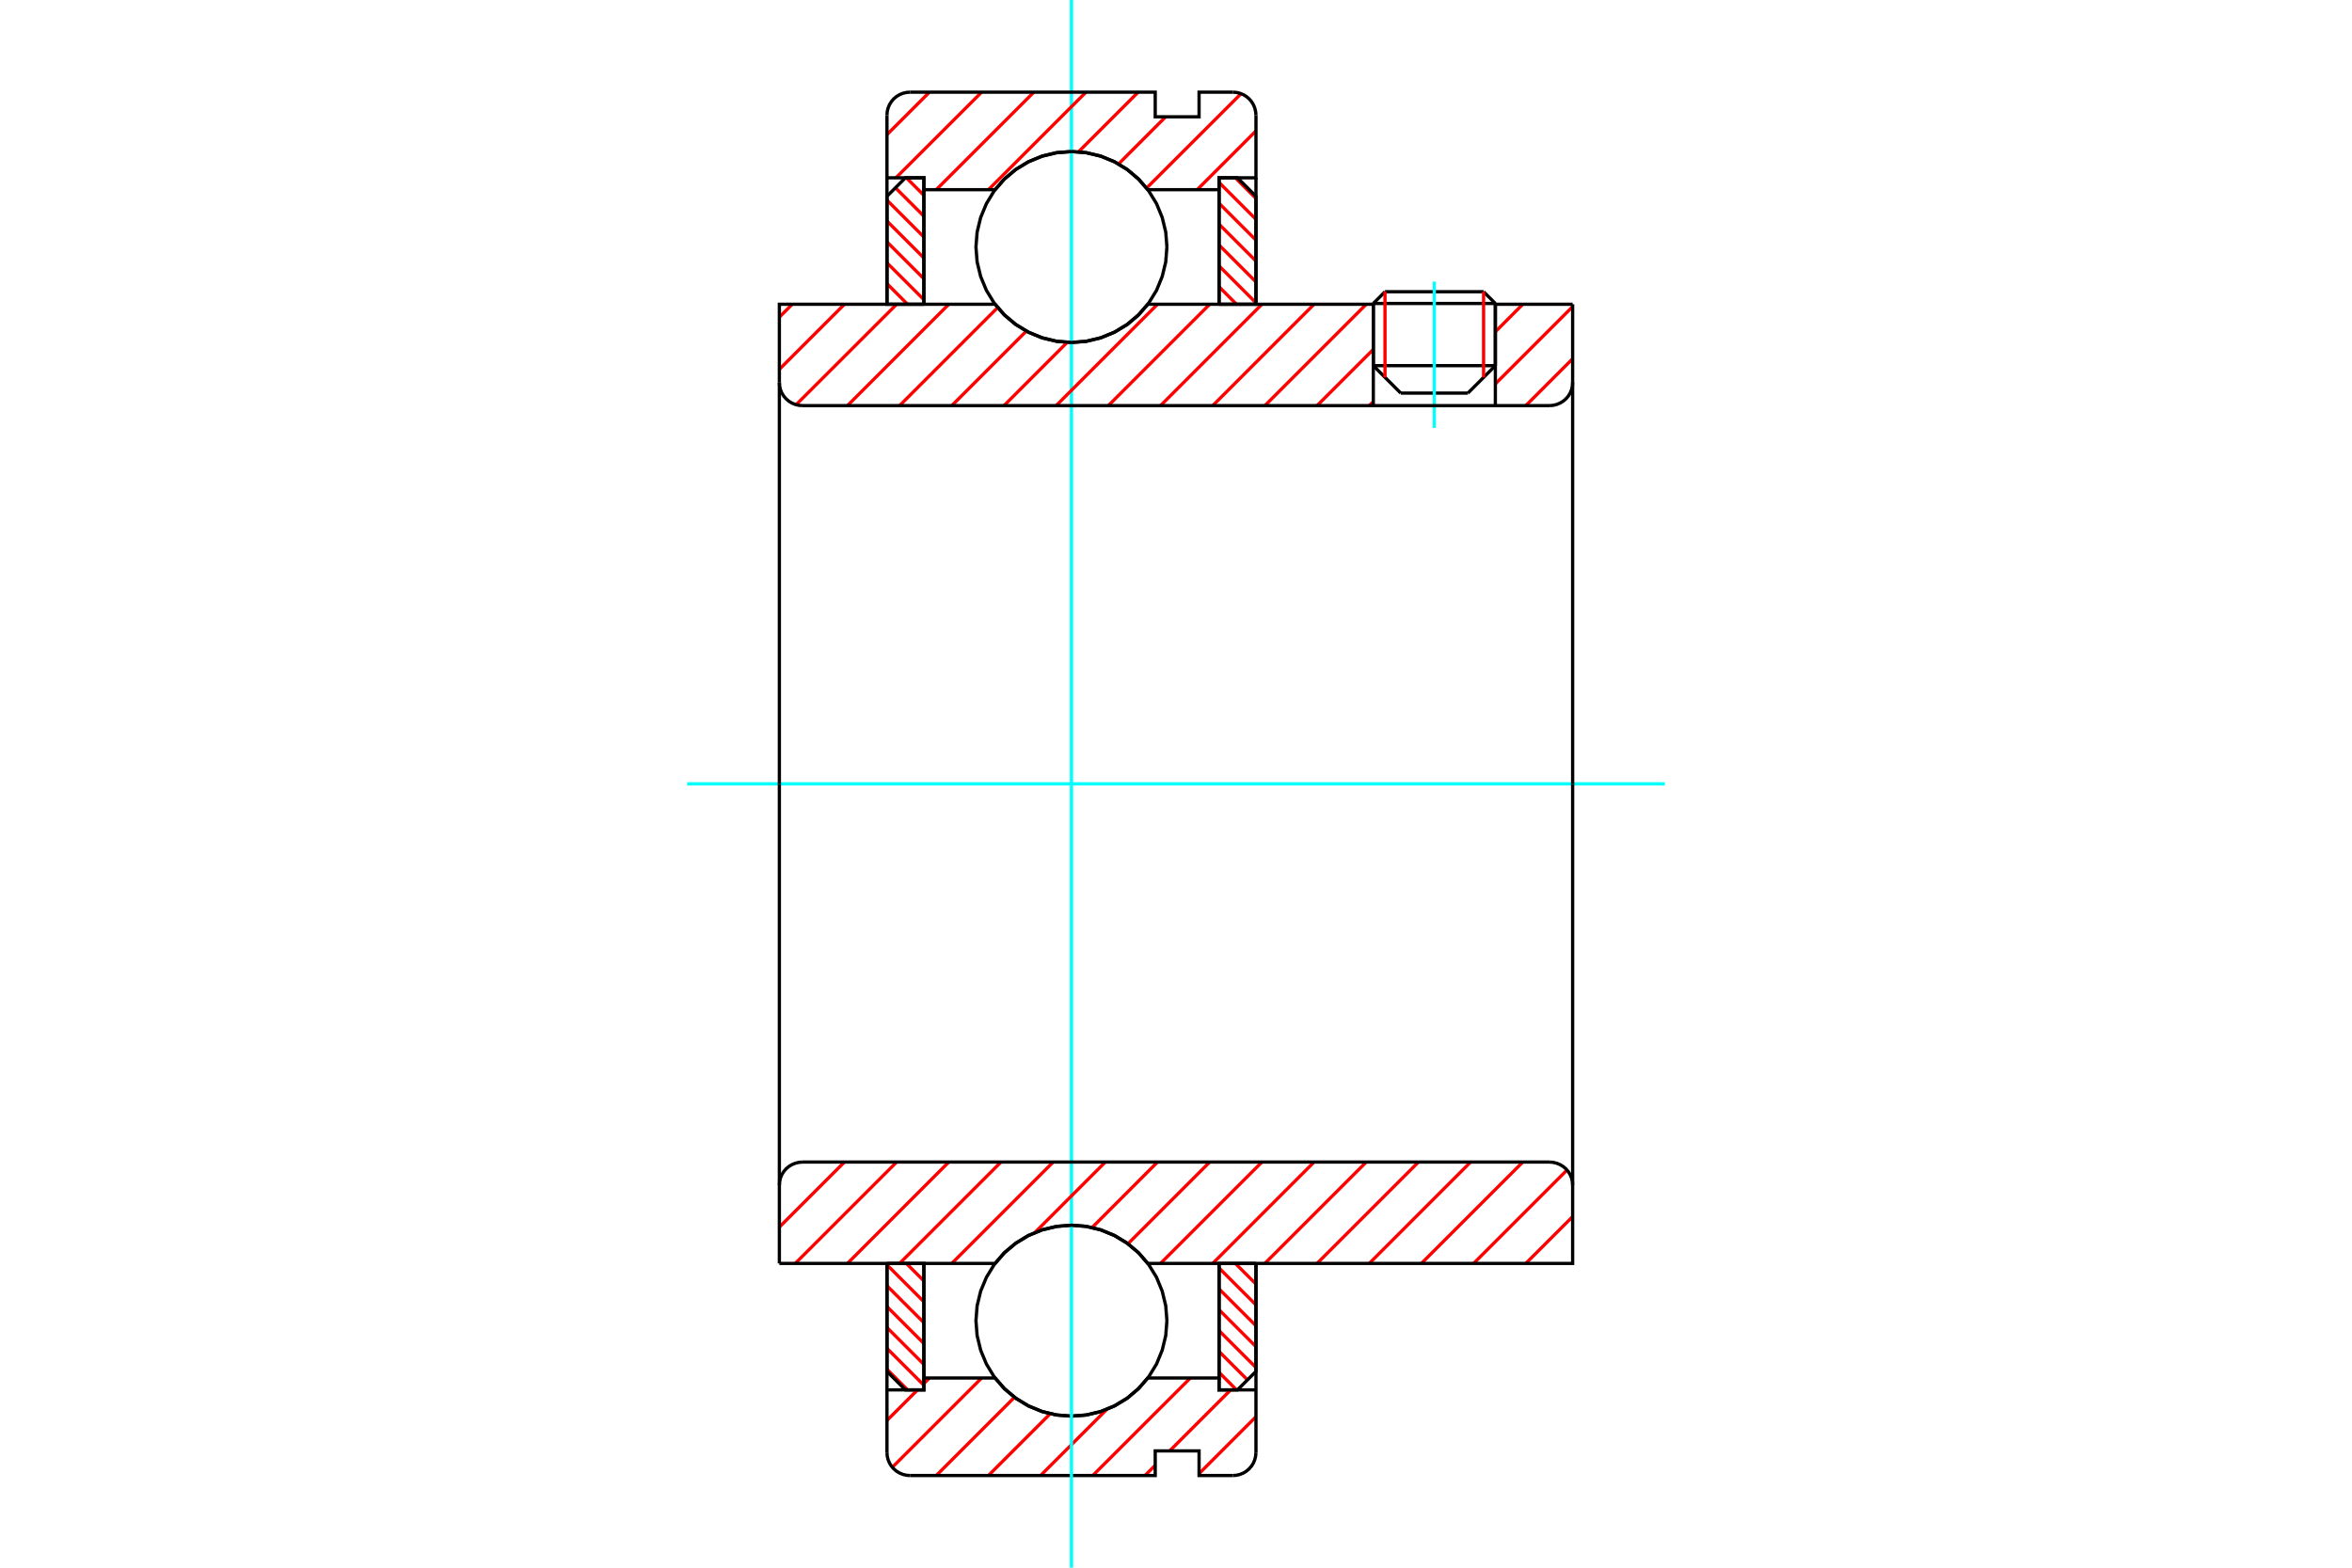 <?xml version="1.0" standalone="no"?>
<!DOCTYPE svg PUBLIC "-//W3C//DTD SVG 1.1//EN"
	"http://www.w3.org/Graphics/SVG/1.1/DTD/svg11.dtd">
<svg xmlns="http://www.w3.org/2000/svg" height="100%" width="100%" viewBox="0 0 36000 24000">
	<rect x="-1800" y="-1200" width="39600" height="26400" style="fill:#FFF"/>
	<g style="fill:none; fill-rule:evenodd" transform="matrix(1 0 0 1 0 0)">
		<g style="fill:none; stroke:#000; stroke-width:50; shape-rendering:geometricPrecision">
			<line x1="22888" y1="4646" x2="21020" y2="4646"/>
			<line x1="21199" y1="4466" x2="22708" y2="4466"/>
			<line x1="21020" y1="5598" x2="22888" y2="5598"/>
			<line x1="22468" y1="6018" x2="21440" y2="6018"/>
			<line x1="21199" y1="4466" x2="21020" y2="4646"/>
			<line x1="22888" y1="4646" x2="22708" y2="4466"/>
			<line x1="22468" y1="6018" x2="22888" y2="5598"/>
			<line x1="21020" y1="5598" x2="21440" y2="6018"/>
			<line x1="21020" y1="4646" x2="21020" y2="5598"/>
			<line x1="22888" y1="5598" x2="22888" y2="4646"/>
		</g>
		<g style="fill:none; stroke:#0FF; stroke-width:50; shape-rendering:geometricPrecision">
			<line x1="21954" y1="6551" x2="21954" y2="4311"/>
		</g>
		<g style="fill:none; stroke:#F00; stroke-width:50; shape-rendering:geometricPrecision">
			<line x1="22708" y1="4466" x2="22708" y2="5778"/>
			<line x1="21199" y1="5778" x2="21199" y2="4466"/>
			<line x1="13576" y1="20962" x2="13891" y2="21278"/>
			<line x1="13576" y1="20642" x2="14141" y2="21207"/>
			<line x1="13576" y1="20323" x2="14141" y2="20888"/>
			<line x1="13576" y1="20003" x2="14141" y2="20568"/>
			<line x1="13576" y1="19684" x2="14141" y2="20249"/>
			<line x1="13576" y1="19364" x2="14141" y2="19929"/>
			<line x1="13873" y1="19342" x2="14141" y2="19610"/>
		</g>
		<g style="fill:none; stroke:#000; stroke-width:50; shape-rendering:geometricPrecision">
			<polyline points="13576,19342 13576,20995 13858,21278 14141,21278 14141,19342 13576,19342"/>
		</g>
		<g style="fill:none; stroke:#0FF; stroke-width:50; shape-rendering:geometricPrecision">
			<line x1="10518" y1="12000" x2="25482" y2="12000"/>
		</g>
		<g style="fill:none; stroke:#F00; stroke-width:50; shape-rendering:geometricPrecision">
			<line x1="13576" y1="4342" x2="13891" y2="4658"/>
			<line x1="13576" y1="4023" x2="14141" y2="4588"/>
			<line x1="13576" y1="3703" x2="14141" y2="4268"/>
			<line x1="13576" y1="3384" x2="14141" y2="3949"/>
			<line x1="13576" y1="3064" x2="14141" y2="3629"/>
			<line x1="13706" y1="2875" x2="14141" y2="3310"/>
			<line x1="13873" y1="2722" x2="14141" y2="2990"/>
		</g>
		<g style="fill:none; stroke:#000; stroke-width:50; shape-rendering:geometricPrecision">
			<polyline points="14141,4658 14141,2722 13858,2722 13576,3005 13576,4658 14141,4658"/>
		</g>
		<g style="fill:none; stroke:#F00; stroke-width:50; shape-rendering:geometricPrecision">
			<line x1="18908" y1="19342" x2="19224" y2="19658"/>
			<line x1="18659" y1="19412" x2="19224" y2="19977"/>
			<line x1="18659" y1="19732" x2="19224" y2="20297"/>
			<line x1="18659" y1="20051" x2="19224" y2="20616"/>
			<line x1="18659" y1="20371" x2="19224" y2="20936"/>
			<line x1="18659" y1="20690" x2="19094" y2="21125"/>
			<line x1="18659" y1="21010" x2="18926" y2="21278"/>
		</g>
		<g style="fill:none; stroke:#000; stroke-width:50; shape-rendering:geometricPrecision">
			<polyline points="19224,19342 19224,20995 18941,21278 18659,21278 18659,19342 19224,19342"/>
		</g>
		<g style="fill:none; stroke:#F00; stroke-width:50; shape-rendering:geometricPrecision">
			<line x1="18908" y1="2722" x2="19224" y2="3038"/>
			<line x1="18659" y1="2793" x2="19224" y2="3358"/>
			<line x1="18659" y1="3112" x2="19224" y2="3677"/>
			<line x1="18659" y1="3432" x2="19224" y2="3997"/>
			<line x1="18659" y1="3751" x2="19224" y2="4316"/>
			<line x1="18659" y1="4071" x2="19224" y2="4636"/>
			<line x1="18659" y1="4390" x2="18926" y2="4658"/>
		</g>
		<g style="fill:none; stroke:#000; stroke-width:50; shape-rendering:geometricPrecision">
			<polyline points="18659,4658 18659,2722 18941,2722 19224,3005 19224,4658 18659,4658"/>
			<polyline points="17861,3781 17843,3553 17789,3330 17702,3118 17582,2922 17433,2748 17259,2599 17063,2479 16851,2391 16628,2338 16400,2320 16171,2338 15948,2391 15736,2479 15541,2599 15366,2748 15217,2922 15098,3118 15010,3330 14956,3553 14938,3781 14956,4010 15010,4233 15098,4445 15217,4640 15366,4815 15541,4963 15736,5083 15948,5171 16171,5225 16400,5243 16628,5225 16851,5171 17063,5083 17259,4963 17433,4815 17582,4640 17702,4445 17789,4233 17843,4010 17861,3781"/>
			<polyline points="17861,20219 17843,19990 17789,19767 17702,19555 17582,19360 17433,19185 17259,19037 17063,18917 16851,18829 16628,18775 16400,18757 16171,18775 15948,18829 15736,18917 15541,19037 15366,19185 15217,19360 15098,19555 15010,19767 14956,19990 14938,20219 14956,20447 15010,20670 15098,20882 15217,21078 15366,21252 15541,21401 15736,21521 15948,21609 16171,21662 16400,21680 16628,21662 16851,21609 17063,21521 17259,21401 17433,21252 17582,21078 17702,20882 17789,20670 17843,20447 17861,20219"/>
		</g>
		<g style="fill:none; stroke:#F00; stroke-width:50; shape-rendering:geometricPrecision">
			<line x1="19224" y1="21689" x2="18353" y2="22560"/>
			<line x1="18837" y1="21278" x2="17903" y2="22212"/>
			<line x1="17682" y1="22432" x2="17525" y2="22589"/>
			<line x1="18220" y1="21096" x2="16726" y2="22589"/>
			<line x1="16941" y1="21576" x2="15927" y2="22589"/>
			<line x1="16075" y1="21643" x2="15129" y2="22589"/>
			<line x1="15528" y1="21391" x2="14330" y2="22589"/>
			<line x1="15025" y1="21096" x2="13658" y2="22463"/>
			<line x1="14226" y1="21096" x2="14141" y2="21181"/>
			<line x1="14044" y1="21278" x2="13576" y2="21746"/>
		</g>
		<g style="fill:none; stroke:#000; stroke-width:50; shape-rendering:geometricPrecision">
			<polyline points="19224,19342 19224,21278 19224,22236"/>
			<polyline points="18870,22589 18926,22585 18979,22572 19031,22551 19078,22522 19120,22486 19156,22444 19185,22397 19206,22345 19219,22291 19224,22236"/>
			<polyline points="18870,22589 18353,22589 18353,22212 17682,22212 17682,22589 13929,22589"/>
			<polyline points="13576,22236 13580,22291 13593,22345 13614,22397 13643,22444 13679,22486 13721,22522 13769,22551 13820,22572 13874,22585 13929,22589"/>
			<polyline points="13576,22236 13576,21278 14141,21278 14141,21096 14141,19342"/>
			<polyline points="14141,21096 15231,21096 15379,21265 15553,21410 15746,21526 15955,21611 16175,21663 16400,21680 16625,21663 16844,21611 17053,21526 17247,21410 17420,21265 17569,21096 18659,21096 18659,19342"/>
			<polyline points="18659,21096 18659,21278 19224,21278"/>
			<line x1="13576" y1="21278" x2="13576" y2="19342"/>
		</g>
		<g style="fill:none; stroke:#0FF; stroke-width:50; shape-rendering:geometricPrecision">
			<line x1="16400" y1="24000" x2="16400" y2="0"/>
		</g>
		<g style="fill:none; stroke:#F00; stroke-width:50; shape-rendering:geometricPrecision">
			<line x1="19224" y1="2004" x2="18324" y2="2904"/>
			<line x1="18996" y1="1434" x2="17549" y2="2880"/>
			<line x1="17842" y1="1788" x2="17120" y2="2511"/>
			<line x1="17421" y1="1411" x2="16507" y2="2325"/>
			<line x1="16622" y1="1411" x2="15129" y2="2904"/>
			<line x1="15824" y1="1411" x2="14330" y2="2904"/>
			<line x1="15025" y1="1411" x2="13713" y2="2722"/>
			<line x1="14226" y1="1411" x2="13576" y2="2061"/>
		</g>
		<g style="fill:none; stroke:#000; stroke-width:50; shape-rendering:geometricPrecision">
			<polyline points="13576,4658 13576,2722 13576,1764"/>
			<polyline points="13929,1411 13874,1415 13820,1428 13769,1449 13721,1478 13679,1514 13643,1556 13614,1603 13593,1655 13580,1709 13576,1764"/>
			<polyline points="13929,1411 17682,1411 17682,1788 18353,1788 18353,1411 18870,1411"/>
			<polyline points="19224,1764 19219,1709 19206,1655 19185,1603 19156,1556 19120,1514 19078,1478 19031,1449 18979,1428 18926,1415 18870,1411"/>
			<polyline points="19224,1764 19224,2722 18659,2722 18659,2904 18659,4658"/>
			<polyline points="18659,2904 17569,2904 17420,2735 17247,2590 17053,2474 16844,2389 16625,2337 16400,2320 16175,2337 15955,2389 15746,2474 15553,2590 15379,2735 15231,2904 14141,2904 14141,4658"/>
			<polyline points="14141,2904 14141,2722 13576,2722"/>
			<line x1="19224" y1="2722" x2="19224" y2="4658"/>
		</g>
		<g style="fill:none; stroke:#F00; stroke-width:50; shape-rendering:geometricPrecision">
			<line x1="24071" y1="18625" x2="23354" y2="19342"/>
			<line x1="23985" y1="17912" x2="22555" y2="19342"/>
			<line x1="23308" y1="17790" x2="21756" y2="19342"/>
			<line x1="22509" y1="17790" x2="20958" y2="19342"/>
			<line x1="21711" y1="17790" x2="20159" y2="19342"/>
			<line x1="20912" y1="17790" x2="19360" y2="19342"/>
			<line x1="20113" y1="17790" x2="18562" y2="19342"/>
			<line x1="19315" y1="17790" x2="17763" y2="19342"/>
			<line x1="18516" y1="17790" x2="17264" y2="19042"/>
			<line x1="17717" y1="17790" x2="16715" y2="18793"/>
			<line x1="16918" y1="17790" x2="15840" y2="18869"/>
			<line x1="16120" y1="17790" x2="14568" y2="19342"/>
			<line x1="15321" y1="17790" x2="13769" y2="19342"/>
			<line x1="14522" y1="17790" x2="12971" y2="19342"/>
			<line x1="13724" y1="17790" x2="12172" y2="19342"/>
			<line x1="12925" y1="17790" x2="11929" y2="18786"/>
		</g>
		<g style="fill:none; stroke:#000; stroke-width:50; shape-rendering:geometricPrecision">
			<line x1="11929" y1="12000" x2="11929" y2="19342"/>
			<polyline points="12282,17790 12227,17795 12173,17808 12122,17829 12074,17858 12032,17894 11996,17936 11967,17983 11946,18034 11933,18088 11929,18144"/>
			<line x1="12282" y1="17790" x2="23718" y2="17790"/>
			<polyline points="24071,18144 24067,18088 24054,18034 24033,17983 24004,17936 23968,17894 23926,17858 23878,17829 23827,17808 23773,17795 23718,17790"/>
			<polyline points="24071,18144 24071,19342 23506,19342 17569,19342 17420,19173 17247,19028 17053,18912 16844,18827 16625,18775 16400,18757 16175,18775 15955,18827 15746,18912 15553,19028 15379,19173 15231,19342 12494,19342 11929,19342"/>
			<line x1="24071" y1="12000" x2="24071" y2="18144"/>
		</g>
		<g style="fill:none; stroke:#F00; stroke-width:50; shape-rendering:geometricPrecision">
			<line x1="24071" y1="5492" x2="23354" y2="6210"/>
			<line x1="24071" y1="4694" x2="22888" y2="5877"/>
			<line x1="23308" y1="4658" x2="22888" y2="5079"/>
			<line x1="21020" y1="6148" x2="20958" y2="6210"/>
			<line x1="21020" y1="5349" x2="20159" y2="6210"/>
			<line x1="20912" y1="4658" x2="19360" y2="6210"/>
			<line x1="20113" y1="4658" x2="18562" y2="6210"/>
			<line x1="19315" y1="4658" x2="17763" y2="6210"/>
			<line x1="18516" y1="4658" x2="16964" y2="6210"/>
			<line x1="17717" y1="4658" x2="16165" y2="6210"/>
			<line x1="16335" y1="5241" x2="15367" y2="6210"/>
			<line x1="15709" y1="5069" x2="14568" y2="6210"/>
			<line x1="15271" y1="4708" x2="13769" y2="6210"/>
			<line x1="14522" y1="4658" x2="12971" y2="6210"/>
			<line x1="13724" y1="4658" x2="12185" y2="6196"/>
			<line x1="12925" y1="4658" x2="11929" y2="5654"/>
			<line x1="12126" y1="4658" x2="11929" y2="4855"/>
		</g>
		<g style="fill:none; stroke:#000; stroke-width:50; shape-rendering:geometricPrecision">
			<line x1="24071" y1="12000" x2="24071" y2="4658"/>
			<polyline points="23718,6210 23773,6205 23827,6192 23878,6171 23926,6142 23968,6106 24004,6064 24033,6017 24054,5966 24067,5912 24071,5856"/>
			<polyline points="23718,6210 22888,6210 22888,4658"/>
			<polyline points="22888,6210 21020,6210 21020,4658"/>
			<line x1="21020" y1="6210" x2="12282" y2="6210"/>
			<polyline points="11929,5856 11933,5912 11946,5966 11967,6017 11996,6064 12032,6106 12074,6142 12122,6171 12173,6192 12227,6205 12282,6210"/>
			<polyline points="11929,5856 11929,4658 12494,4658 15231,4658 15379,4827 15553,4972 15746,5088 15955,5173 16175,5225 16400,5243 16625,5225 16844,5173 17053,5088 17247,4972 17420,4827 17569,4658 21020,4658"/>
			<line x1="22888" y1="4658" x2="24071" y2="4658"/>
			<line x1="11929" y1="12000" x2="11929" y2="5856"/>
		</g>
	</g>
</svg>
